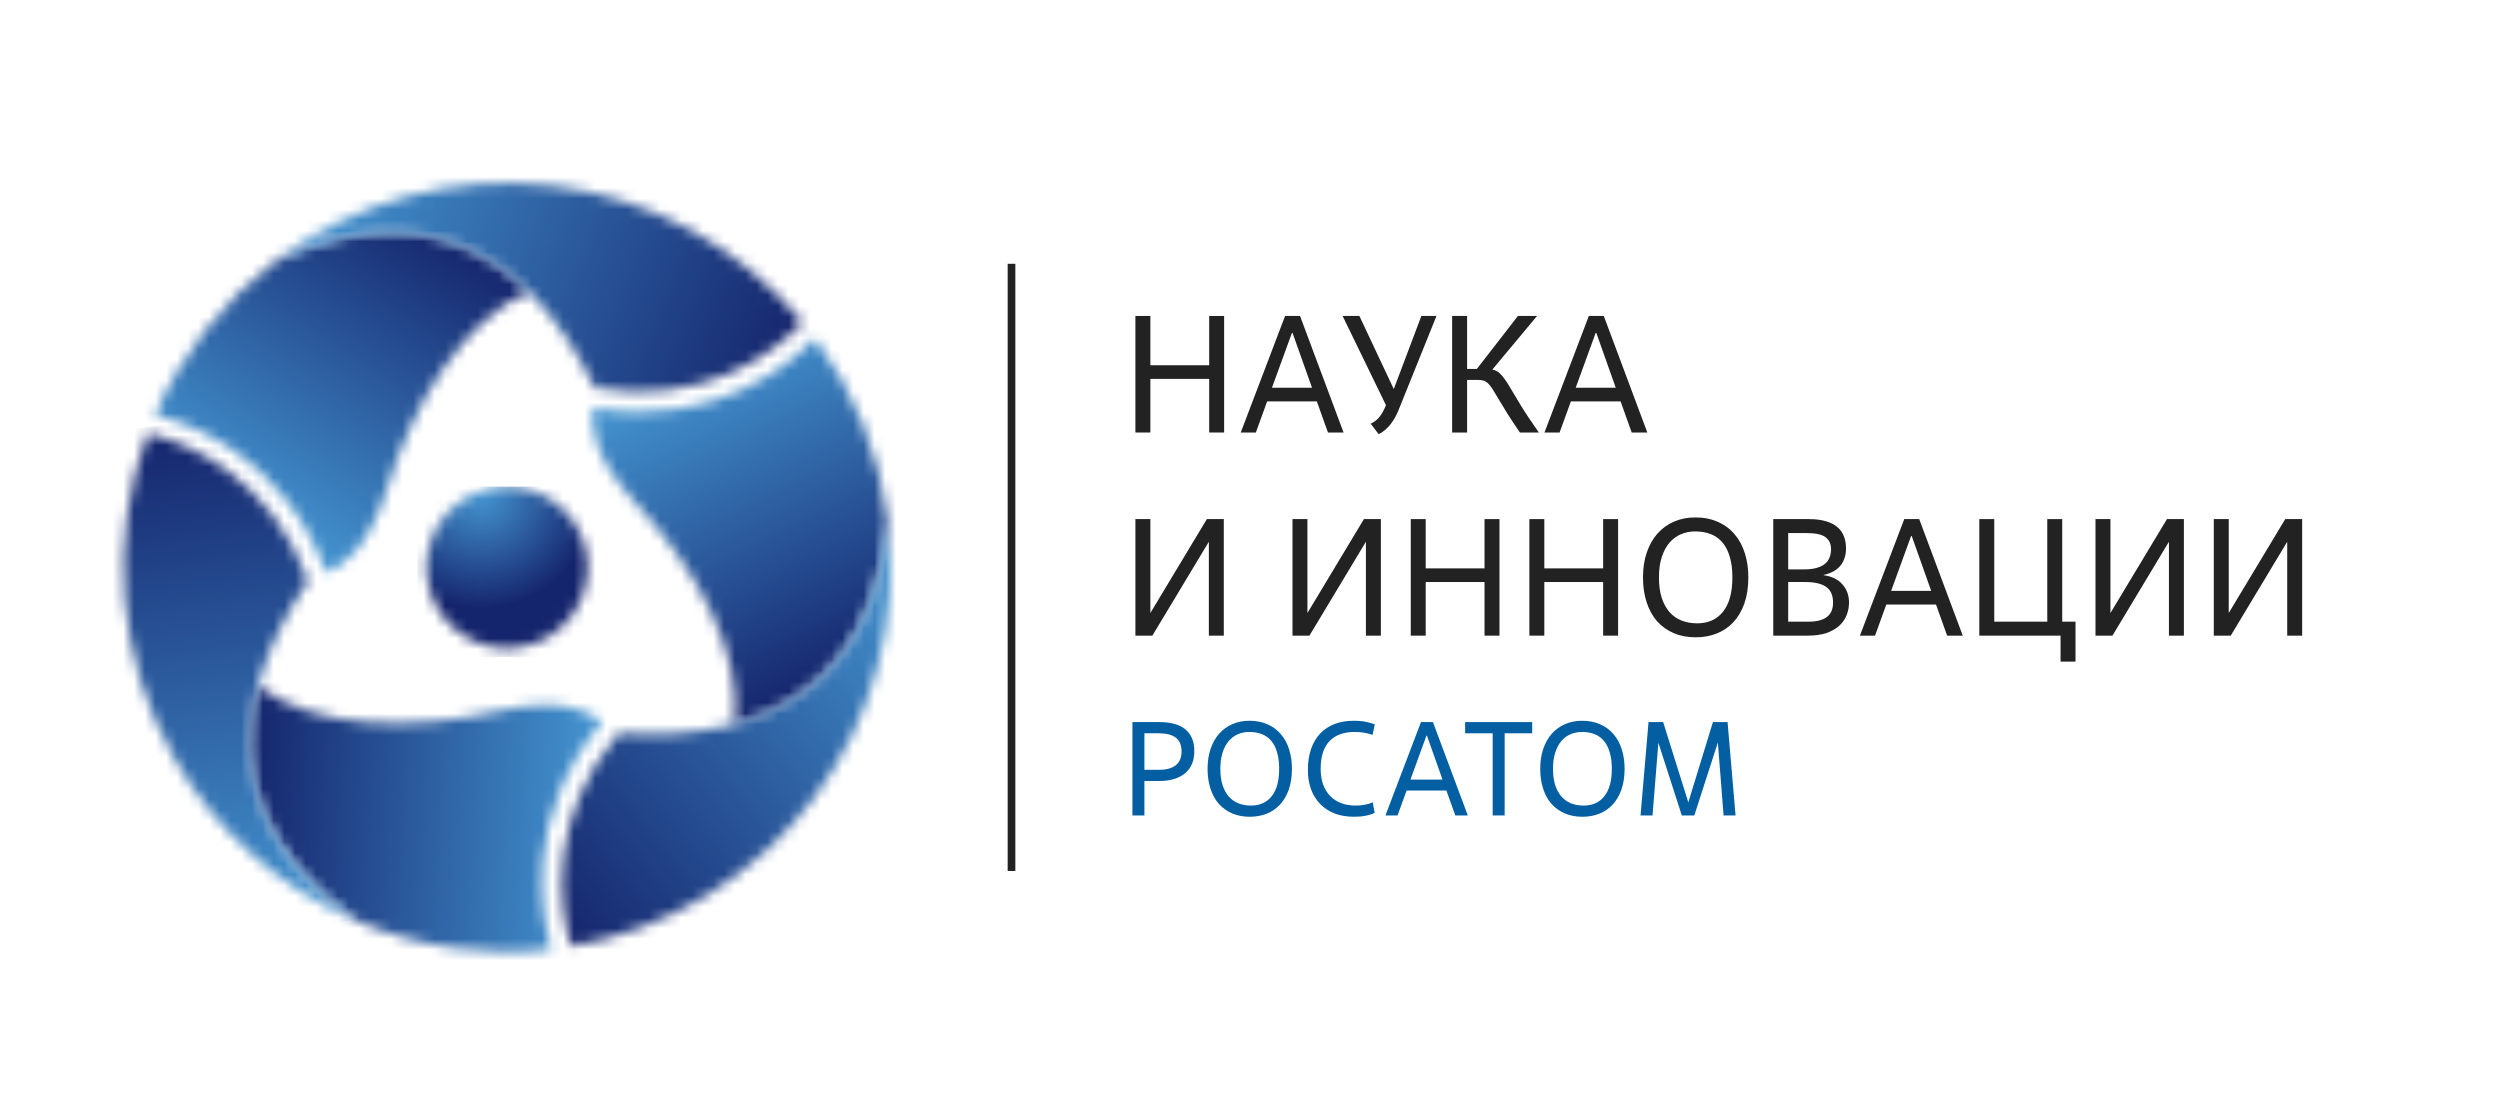 <svg width="233" height="104" viewBox="0 0 233 104" fill="none" xmlns="http://www.w3.org/2000/svg">
<g clip-path="url(#clip0_539_863)">
<mask id="mask0_539_863" style="mask-type:luminance" maskUnits="userSpaceOnUse" x="39" y="45" width="16" height="16">
<path d="M41.68 47.838C40.526 49.118 39.846 50.757 39.753 52.48C39.661 54.202 40.161 55.904 41.171 57.301C42.182 58.699 43.64 59.705 45.302 60.154C46.965 60.602 48.73 60.465 50.304 59.764C51.877 59.064 53.163 57.843 53.945 56.307C54.728 54.77 54.96 53.011 54.603 51.323C54.246 49.636 53.321 48.122 51.984 47.036C50.646 45.95 48.977 45.357 47.256 45.357C46.205 45.356 45.166 45.577 44.205 46.005C43.245 46.432 42.385 47.057 41.68 47.838Z" fill="white"/>
</mask>
<g mask="url(#mask0_539_863)">
<path d="M55.61 45.354H38.906V61.246H55.61V45.354Z" fill="url(#paint0_radial_539_863)"/>
</g>
<mask id="mask1_539_863" style="mask-type:luminance" maskUnits="userSpaceOnUse" x="14" y="21" width="36" height="33">
<path d="M25.764 24.267C20.814 28.007 16.916 32.97 14.452 38.67C17.422 39.403 26.303 42.304 30.393 53.342C31.622 52.943 34.264 51.396 36.1 45.432C38.561 37.447 43.229 29.765 49.283 27.188C45.649 23.584 41.32 21.628 36.37 21.628C33.092 21.628 29.561 22.477 25.764 24.262" fill="white"/>
</mask>
<g mask="url(#mask1_539_863)">
<path d="M24.781 5.688L-0 43.928L38.948 69.275L63.73 31.035L24.781 5.688Z" fill="url(#paint1_linear_539_863)"/>
</g>
<mask id="mask2_539_863" style="mask-type:luminance" maskUnits="userSpaceOnUse" x="25" y="17" width="50" height="20">
<path d="M25.764 24.267C38.99 18.048 49.185 23.177 55.426 36.143C65.369 37.93 72.122 32.972 74.784 30.038C68.922 22.942 60.557 18.383 51.427 17.308C42.297 16.233 33.105 18.726 25.761 24.267" fill="white"/>
</mask>
<g mask="url(#mask2_539_863)">
<path d="M32.643 -1.45932e-05L18.53 35.004L67.907 54.996L82.02 19.992L32.643 -1.45932e-05Z" fill="url(#paint2_linear_539_863)"/>
</g>
<mask id="mask3_539_863" style="mask-type:luminance" maskUnits="userSpaceOnUse" x="23" y="63" width="34" height="26">
<path d="M33.286 85.839C38.991 88.265 45.226 89.168 51.383 88.459C50.534 85.515 48.592 76.347 56.091 67.288C55.131 66.424 52.475 64.9 46.403 66.277C38.273 68.135 29.302 67.922 24.046 63.958C21.893 72.19 24.652 79.799 33.286 85.828" fill="white"/>
</mask>
<g mask="url(#mask3_539_863)">
<path d="M21.982 62.179L20.574 89.108L55.995 90.968L57.403 64.04L21.982 62.179Z" fill="url(#paint3_linear_539_863)"/>
</g>
<mask id="mask4_539_863" style="mask-type:luminance" maskUnits="userSpaceOnUse" x="11" y="40" width="23" height="46">
<path d="M16.313 70.786C20.181 77.523 26.142 82.81 33.286 85.839C21.298 77.469 20.635 66.055 28.719 54.153C25.292 44.629 17.624 41.248 13.766 40.404C11.928 45.343 11.204 50.628 11.644 55.88C12.085 61.133 13.679 66.223 16.313 70.786Z" fill="white"/>
</mask>
<g mask="url(#mask4_539_863)">
<path d="M32.854 37.078L3.966 41.172L10.701 88.902L39.59 84.808L32.854 37.078Z" fill="url(#paint4_linear_539_863)"/>
</g>
<mask id="mask5_539_863" style="mask-type:luminance" maskUnits="userSpaceOnUse" x="55" y="31" width="28" height="37">
<path d="M55.297 38.008C55.03 39.272 55.045 42.342 59.279 46.916C64.948 53.044 69.249 60.935 68.453 67.48C76.643 65.234 81.838 59.035 82.73 48.528C81.973 42.363 79.635 36.501 75.944 31.511C73.826 33.722 66.867 39.989 55.295 38.011" fill="white"/>
</mask>
<g mask="url(#mask5_539_863)">
<path d="M77.019 20.28L40.508 38.922L60.738 78.709L97.249 60.067L77.019 20.28Z" fill="url(#paint5_linear_539_863)"/>
</g>
<mask id="mask6_539_863" style="mask-type:luminance" maskUnits="userSpaceOnUse" x="52" y="48" width="32" height="41">
<path d="M57.635 68.329C51.119 76.067 52.027 84.406 53.232 88.184C62.298 86.644 70.424 81.661 75.918 74.272C81.413 66.884 83.855 57.657 82.735 48.51C81.495 63.099 71.965 69.38 57.64 68.317" fill="white"/>
</mask>
<g mask="url(#mask6_539_863)">
<path d="M71.317 32.709L31.917 63.556L63.448 103.999L102.848 73.152L71.317 32.709Z" fill="url(#paint6_linear_539_863)"/>
</g>
<mask id="mask7_539_863" style="mask-type:luminance" maskUnits="userSpaceOnUse" x="-107" y="-30" width="1274" height="639">
<path d="M1166.61 -29.03H-106.413V608.828H1166.61V-29.03Z" fill="white"/>
</mask>
<g mask="url(#mask7_539_863)">
<path d="M94.63 24.585H93.914V81.174H94.63V24.585Z" fill="#222222"/>
</g>
<path d="M114.089 40.31H112.696V35.313H107.214V40.31H105.82V29.448H107.214V34.041H112.696V29.448H114.089V40.31Z" fill="#222222"/>
<path d="M122.728 37.408H118.098L117.045 40.31H115.636L119.77 29.448H121.164L125.221 40.31H123.766L122.728 37.408ZM118.547 36.136H122.279L120.467 31.03H120.405L118.547 36.136Z" fill="#222222"/>
<path d="M127.748 39.488C128.026 39.364 128.269 39.188 128.475 38.96C128.692 38.722 128.888 38.407 129.064 38.014L129.172 37.765L125.131 29.448H126.695L129.9 36.26L132.471 29.448H133.88L130.334 38.246C130.251 38.453 130.148 38.67 130.024 38.898C129.9 39.115 129.761 39.327 129.606 39.534C129.451 39.731 129.275 39.912 129.079 40.077C128.893 40.243 128.697 40.372 128.491 40.465L127.748 39.488Z" fill="#222222"/>
<path d="M141.657 40.31C141.182 39.617 140.785 39.017 140.465 38.51C140.155 38.003 139.892 37.569 139.675 37.207C139.458 36.834 139.278 36.534 139.133 36.306C138.989 36.069 138.849 35.888 138.715 35.763C138.591 35.629 138.452 35.536 138.297 35.484C138.152 35.432 137.972 35.407 137.755 35.407H136.733V40.31H135.339V29.448H136.733V34.382H137.646L141.471 29.448H143.252L139.087 34.444C139.386 34.496 139.649 34.646 139.876 34.894C140.104 35.132 140.362 35.489 140.651 35.965C140.94 36.431 141.296 37.026 141.719 37.75C142.153 38.464 142.721 39.317 143.423 40.31H141.657Z" fill="#222222"/>
<path d="M151.037 37.408H146.407L145.354 40.31H143.945L148.08 29.448H149.473L153.531 40.31H152.075L151.037 37.408ZM146.856 36.136H150.588L148.777 31.03H148.715L146.856 36.136Z" fill="#222222"/>
<path d="M114.058 59.242H112.665V50.49L107.4 59.242H105.82V48.38H107.214V57.132L112.479 48.38H114.058V59.242Z" fill="#222222"/>
<path d="M128.697 59.242H127.303V50.49L122.038 59.242H120.459V48.38H121.852V57.132L127.117 48.38H128.697V59.242Z" fill="#222222"/>
<path d="M139.752 59.242H138.358V54.245H132.877V59.242H131.483V48.38H132.877V52.973H138.358V48.38H139.752V59.242Z" fill="#222222"/>
<path d="M150.807 59.242H149.413V54.245H143.931V59.242H142.537V48.38H143.931V52.973H149.413V48.38H150.807V59.242Z" fill="#222222"/>
<path d="M158.176 58.094C159.198 58.094 159.998 57.737 160.576 57.023C161.164 56.299 161.459 55.228 161.459 53.811C161.459 53.066 161.376 52.425 161.211 51.887C161.056 51.349 160.829 50.904 160.529 50.552C160.23 50.2 159.864 49.942 159.43 49.776C159.007 49.611 158.527 49.528 157.99 49.528C157.515 49.528 157.071 49.616 156.658 49.792C156.245 49.968 155.889 50.231 155.59 50.583C155.29 50.935 155.053 51.38 154.877 51.918C154.702 52.456 154.614 53.087 154.614 53.811C154.614 54.525 154.697 55.151 154.862 55.689C155.037 56.227 155.28 56.677 155.59 57.039C155.899 57.39 156.271 57.654 156.705 57.83C157.148 58.006 157.639 58.094 158.176 58.094ZM158.036 59.397C157.283 59.397 156.601 59.268 155.992 59.01C155.393 58.751 154.877 58.384 154.444 57.908C154.02 57.421 153.695 56.832 153.468 56.139C153.241 55.446 153.127 54.67 153.127 53.811C153.127 52.942 153.246 52.166 153.484 51.483C153.721 50.79 154.051 50.206 154.475 49.73C154.908 49.243 155.424 48.871 156.023 48.612C156.622 48.354 157.278 48.224 157.99 48.224C158.795 48.224 159.502 48.364 160.111 48.643C160.731 48.912 161.247 49.295 161.66 49.792C162.083 50.278 162.403 50.868 162.62 51.561C162.837 52.244 162.945 52.994 162.945 53.811C162.945 54.732 162.821 55.544 162.574 56.247C162.326 56.94 161.985 57.52 161.551 57.985C161.118 58.451 160.602 58.803 160.003 59.041C159.404 59.278 158.749 59.397 158.036 59.397Z" fill="#222222"/>
<path d="M166.66 53.066H168.147C168.611 53.066 169.004 53.02 169.324 52.926C169.644 52.833 169.902 52.704 170.098 52.538C170.294 52.373 170.434 52.176 170.516 51.949C170.609 51.711 170.655 51.457 170.655 51.188C170.655 50.702 170.485 50.33 170.144 50.071C169.804 49.812 169.215 49.683 168.379 49.683H166.66V53.066ZM166.66 57.939H168.565C170.083 57.939 170.841 57.349 170.841 56.17C170.841 55.487 170.625 54.995 170.191 54.695C169.768 54.395 169.122 54.245 168.255 54.245H166.66V57.939ZM165.267 59.242V48.38H168.565C169.195 48.38 169.732 48.447 170.175 48.581C170.619 48.705 170.981 48.892 171.259 49.14C171.538 49.378 171.739 49.668 171.863 50.009C171.987 50.34 172.049 50.707 172.049 51.111C172.049 51.752 171.874 52.29 171.523 52.725C171.172 53.149 170.655 53.433 169.974 53.578V53.609C170.748 53.723 171.332 54.013 171.724 54.478C172.127 54.933 172.328 55.492 172.328 56.154C172.328 56.558 172.256 56.946 172.111 57.318C171.967 57.69 171.739 58.022 171.43 58.311C171.12 58.59 170.723 58.818 170.237 58.994C169.752 59.16 169.164 59.242 168.472 59.242H165.267Z" fill="#222222"/>
<path d="M180.435 56.34H175.805L174.752 59.242H173.343L177.478 48.38H178.871L182.929 59.242H181.473L180.435 56.34ZM176.254 55.068H179.986L178.175 49.962H178.113L176.254 55.068Z" fill="#222222"/>
<path d="M193.438 61.663H192.044V59.242H184.472V48.38H185.866V57.939H190.806V48.38H192.199V57.939H193.438V61.663Z" fill="#222222"/>
<path d="M203.538 59.242H202.144V50.49L196.879 59.242H195.3V48.38H196.693V57.132L201.959 48.38H203.538V59.242Z" fill="#222222"/>
<path d="M214.562 59.242H213.169V50.49L207.904 59.242H206.324V48.38H207.718V57.132L212.983 48.38H214.562V59.242Z" fill="#222222"/>
<path d="M106.659 71.748H107.998C108.692 71.748 109.217 71.608 109.573 71.326C109.937 71.044 110.119 70.613 110.119 70.033C110.119 69.437 109.937 69.006 109.573 68.741C109.217 68.476 108.692 68.343 107.998 68.343H106.659V71.748ZM106.659 75.999H105.542V67.299H108.097C108.593 67.299 109.036 67.353 109.424 67.461C109.821 67.56 110.16 67.722 110.441 67.946C110.722 68.169 110.937 68.451 111.086 68.791C111.235 69.13 111.309 69.536 111.309 70.009C111.309 70.912 111.016 71.603 110.429 72.084C109.85 72.556 109.04 72.792 107.998 72.792H106.659V75.999Z" fill="#035FA2"/>
<path d="M116.589 75.079C117.407 75.079 118.048 74.793 118.511 74.222C118.982 73.642 119.218 72.784 119.218 71.649C119.218 71.052 119.152 70.539 119.019 70.108C118.895 69.677 118.714 69.321 118.474 69.039C118.234 68.757 117.941 68.55 117.593 68.418C117.254 68.285 116.87 68.219 116.44 68.219C116.06 68.219 115.704 68.289 115.373 68.43C115.043 68.571 114.758 68.782 114.518 69.064C114.278 69.346 114.088 69.702 113.947 70.133C113.807 70.564 113.736 71.069 113.736 71.649C113.736 72.221 113.803 72.722 113.935 73.153C114.075 73.584 114.27 73.944 114.518 74.234C114.766 74.516 115.063 74.727 115.411 74.868C115.766 75.009 116.159 75.079 116.589 75.079ZM116.477 76.123C115.874 76.123 115.328 76.019 114.84 75.812C114.361 75.605 113.947 75.311 113.6 74.93C113.261 74.54 113.001 74.068 112.819 73.513C112.637 72.958 112.546 72.337 112.546 71.649C112.546 70.953 112.641 70.332 112.831 69.785C113.021 69.23 113.286 68.762 113.625 68.38C113.972 67.991 114.385 67.693 114.865 67.486C115.345 67.279 115.869 67.175 116.44 67.175C117.085 67.175 117.651 67.287 118.139 67.511C118.635 67.726 119.048 68.033 119.379 68.43C119.718 68.82 119.974 69.292 120.148 69.847C120.322 70.394 120.408 70.995 120.408 71.649C120.408 72.386 120.309 73.037 120.111 73.6C119.912 74.155 119.64 74.619 119.292 74.992C118.945 75.365 118.532 75.647 118.052 75.837C117.573 76.028 117.048 76.123 116.477 76.123Z" fill="#035FA2"/>
<path d="M128.121 75.763C127.881 75.879 127.6 75.966 127.278 76.023C126.955 76.09 126.604 76.123 126.224 76.123C125.546 76.123 124.938 76.023 124.401 75.825C123.871 75.618 123.421 75.323 123.049 74.942C122.677 74.561 122.391 74.106 122.193 73.575C121.995 73.037 121.895 72.432 121.895 71.761C121.895 71.023 121.995 70.369 122.193 69.797C122.391 69.226 122.677 68.745 123.049 68.356C123.421 67.966 123.867 67.672 124.388 67.473C124.917 67.275 125.504 67.175 126.149 67.175C126.645 67.175 127.046 67.212 127.352 67.287C127.666 67.353 127.927 67.428 128.133 67.511L127.923 68.492C127.65 68.393 127.373 68.323 127.092 68.281C126.811 68.24 126.534 68.219 126.261 68.219C125.227 68.219 124.438 68.509 123.892 69.089C123.355 69.669 123.086 70.522 123.086 71.649C123.086 72.188 123.16 72.672 123.309 73.103C123.466 73.526 123.685 73.886 123.966 74.184C124.248 74.474 124.591 74.698 124.996 74.855C125.401 75.004 125.86 75.079 126.372 75.079C126.645 75.079 126.918 75.054 127.191 75.004C127.472 74.955 127.72 74.876 127.935 74.768L128.121 75.763Z" fill="#035FA2"/>
<path d="M134.803 73.675H131.095L130.252 75.999H129.123L132.434 67.299H133.55L136.8 75.999H135.634L134.803 73.675ZM131.455 72.656H134.443L132.992 68.567H132.943L131.455 72.656Z" fill="#035FA2"/>
<path d="M140.233 75.999H139.117V68.343H136.55V67.299H142.8V68.343H140.233V75.999Z" fill="#035FA2"/>
<path d="M147.592 75.079C148.411 75.079 149.052 74.793 149.515 74.222C149.986 73.642 150.222 72.784 150.222 71.649C150.222 71.052 150.155 70.539 150.023 70.108C149.899 69.677 149.717 69.321 149.477 69.039C149.238 68.757 148.944 68.55 148.597 68.418C148.258 68.285 147.874 68.219 147.444 68.219C147.063 68.219 146.708 68.289 146.377 68.43C146.046 68.571 145.761 68.782 145.521 69.064C145.282 69.346 145.091 69.702 144.951 70.133C144.81 70.564 144.74 71.069 144.74 71.649C144.74 72.221 144.806 72.722 144.938 73.153C145.079 73.584 145.273 73.944 145.521 74.234C145.769 74.516 146.067 74.727 146.414 74.868C146.77 75.009 147.162 75.079 147.592 75.079ZM147.481 76.123C146.877 76.123 146.332 76.019 145.844 75.812C145.364 75.605 144.951 75.311 144.604 74.93C144.265 74.54 144.004 74.068 143.822 73.513C143.64 72.958 143.55 72.337 143.55 71.649C143.55 70.953 143.645 70.332 143.835 69.785C144.025 69.23 144.289 68.762 144.628 68.38C144.976 67.991 145.389 67.693 145.869 67.486C146.348 67.279 146.873 67.175 147.444 67.175C148.088 67.175 148.655 67.287 149.143 67.511C149.639 67.726 150.052 68.033 150.383 68.43C150.722 68.82 150.978 69.292 151.152 69.847C151.325 70.394 151.412 70.995 151.412 71.649C151.412 72.386 151.313 73.037 151.114 73.6C150.916 74.155 150.643 74.619 150.296 74.992C149.949 75.365 149.535 75.647 149.056 75.837C148.576 76.028 148.051 76.123 147.481 76.123Z" fill="#035FA2"/>
<path d="M161.754 75.999H160.638L160.104 69.201L157.909 75.999H156.744L154.561 69.226L154.015 75.999H152.899L153.643 67.299H155.007L157.351 74.781L159.645 67.299H161.01L161.754 75.999Z" fill="#035FA2"/>
</g>
<defs>
<radialGradient id="paint0_radial_539_863" cx="0" cy="0" r="1" gradientUnits="userSpaceOnUse" gradientTransform="translate(44.85 46.119) scale(10.568 10.591)">
<stop stop-color="#4495D1"/>
<stop offset="1" stop-color="#15256D"/>
</radialGradient>
<linearGradient id="paint1_linear_539_863" x1="23.524" y1="48.831" x2="41.347" y2="21.443" gradientUnits="userSpaceOnUse">
<stop stop-color="#4495D1"/>
<stop offset="1" stop-color="#15256D"/>
</linearGradient>
<linearGradient id="paint2_linear_539_863" x1="29.046" y1="16.274" x2="73.217" y2="34.083" gradientUnits="userSpaceOnUse">
<stop stop-color="#4495D1"/>
<stop offset="1" stop-color="#15256D"/>
</linearGradient>
<linearGradient id="paint3_linear_539_863" x1="55.62" y1="77.129" x2="23.039" y2="75.425" gradientUnits="userSpaceOnUse">
<stop stop-color="#4495D1"/>
<stop offset="1" stop-color="#15256D"/>
</linearGradient>
<linearGradient id="paint4_linear_539_863" x1="24.966" y1="86.878" x2="18.273" y2="39.645" gradientUnits="userSpaceOnUse">
<stop stop-color="#4495D1"/>
<stop offset="1" stop-color="#15256D"/>
</linearGradient>
<linearGradient id="paint5_linear_539_863" x1="62.2" y1="34.517" x2="77.062" y2="63.624" gradientUnits="userSpaceOnUse">
<stop stop-color="#4495D1"/>
<stop offset="1" stop-color="#15256D"/>
</linearGradient>
<linearGradient id="paint6_linear_539_863" x1="85.121" y1="51.732" x2="47.543" y2="81.029" gradientUnits="userSpaceOnUse">
<stop stop-color="#4495D1"/>
<stop offset="1" stop-color="#15256D"/>
</linearGradient>
<clipPath id="clip0_539_863">
<rect width="233" height="104" fill="white"/>
</clipPath>
</defs>
</svg>
